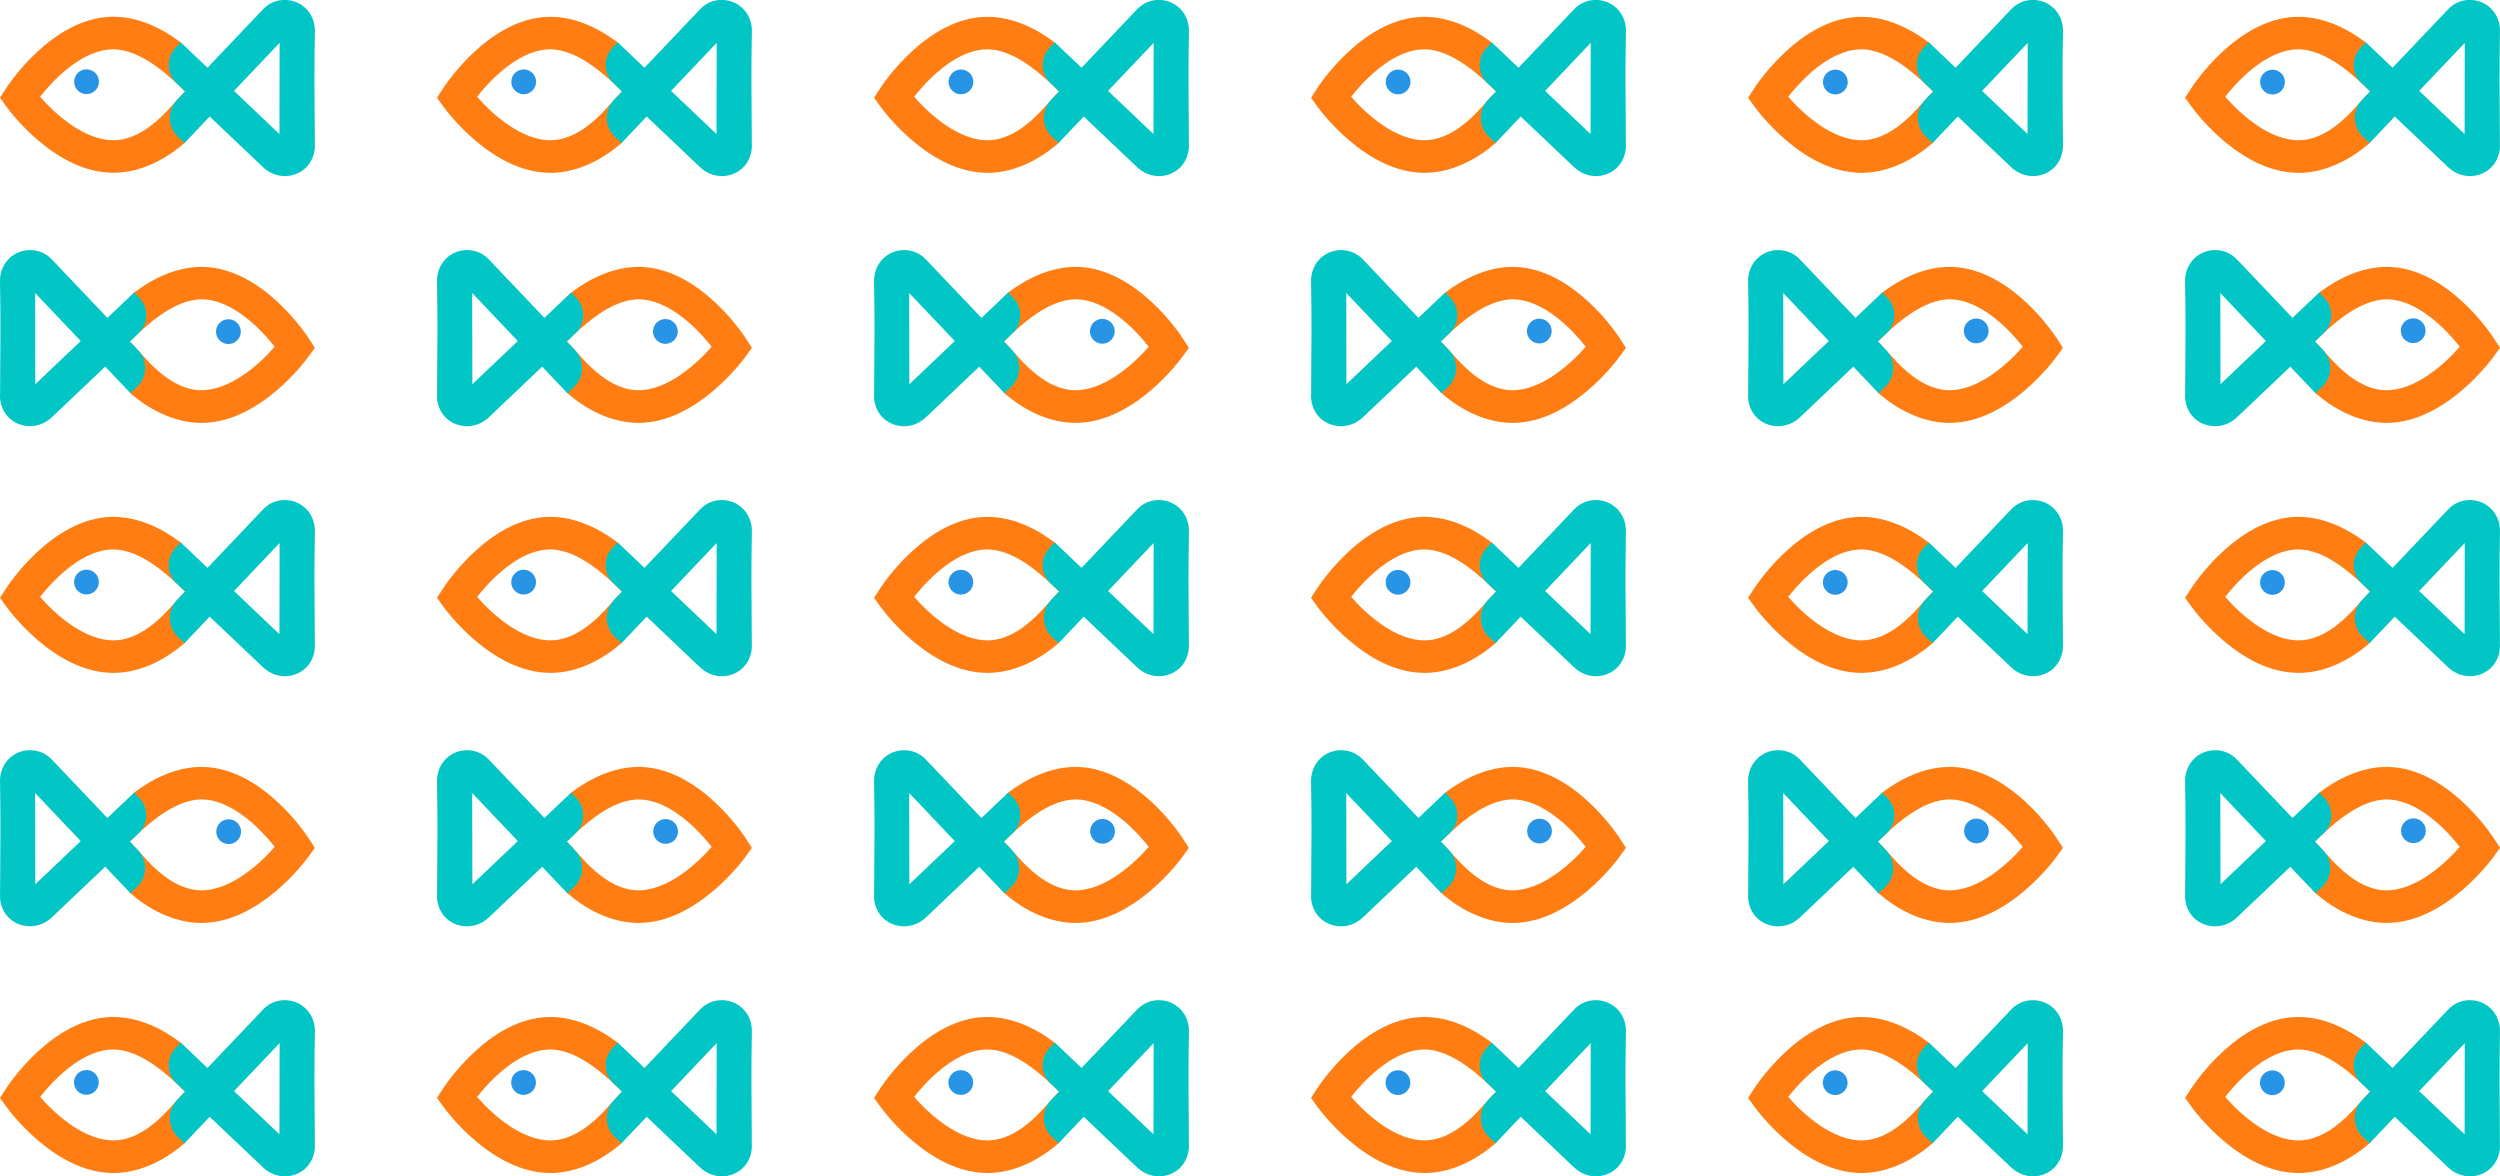<svg enable-background="new 0 0 320.72 150.91" viewBox="0 0 320.72 150.91" xmlns="http://www.w3.org/2000/svg"><path d="m.83 13.69-.83-1.16.77-1.19c.23-.37 5.86-8.99 13.51-9.19h.27c3.28 0 6.29 1.52 8.63 3.29 1.06.8 1.93 11.67.48 12.92-2.31 1.99-5.42 3.72-8.86 3.8-.09 0-.18 0-.27 0-7.53.01-13.45-8.12-13.7-8.47zm13.56-7.36c-2.74.07-5.28 1.96-6.94 3.54-.97.92-1.75 1.84-2.3 2.54 1.95 2.25 5.75 5.67 9.54 5.58 2.74-.07 5.11-2.03 6.68-3.69 1.06-1.12 1.6-1.81 2.38-2.56-1.84-1.78-5.58-5.49-9.36-5.41z" fill="#ff7d12"/><path d="m22.7 12.82c-.62.65-.94 1.5-.92 2.39s.39 1.72 1.04 2.34l.85.8 3.23-3.4 6.85 6.5c.78.74 1.79 1.14 2.8 1.14.43 0 .86-.07 1.27-.21 1.93-.67 2.67-2.47 2.57-3.97l-.01-1.62c-.04-4.2-.07-8.54.02-12.84 0-1.13-.43-2.17-1.2-2.9-.73-.7-1.7-1.07-2.72-1.06-1.04.01-2.01.44-2.73 1.2l-7.13 7.5-3.43-3.26-.67.7c-1.22 1.28-1.17 3.32.12 4.54l1.1 1.05zm7.32-1.16 5.85-6.16-.02 11.7z" fill="#02c6c6"/><ellipse cx="11.1" cy="10.48" fill="#2894e5" rx="1.59" ry="1.59" transform="matrix(.986 -.169 .169 .986 -1.613 2.028)"/><path d="m25.86 54.25c-.09 0-.18 0-.27 0-3.44-.09-6.56-1.81-8.86-3.8-1.46-1.26-.58-12.12.48-12.92 2.34-1.76 5.35-3.29 8.63-3.29h.27c7.65.2 13.28 8.82 13.51 9.19l.77 1.19-.83 1.15c-.25.34-6.17 8.48-13.7 8.48zm-9.22-10.44c.77.76 1.32 1.44 2.38 2.56 1.57 1.66 3.95 3.62 6.68 3.69 3.79.09 7.59-3.33 9.54-5.58-.55-.7-1.34-1.62-2.3-2.54-1.66-1.57-4.21-3.47-6.94-3.54-3.78-.07-7.52 3.64-9.36 5.41z" fill="#ff7d12"/><path d="m16.66 43.81 1.1-1.05c1.29-1.22 1.34-3.26.12-4.54l-.67-.7-3.43 3.26-7.13-7.5c-.72-.76-1.69-1.18-2.73-1.2-1.02-.01-1.98.36-2.72 1.06-.76.72-1.2 1.77-1.2 2.89.09 4.3.06 8.64.02 12.84l-.01 1.62c-.11 1.51.64 3.31 2.57 3.97.42.14.85.21 1.27.21 1.01 0 2.02-.4 2.8-1.14l6.85-6.5 3.23 3.4.85-.8c.65-.62 1.02-1.45 1.04-2.34s-.3-1.74-.92-2.39zm-12.13 5.48-.02-11.7 5.85 6.16z" fill="#02c6c6"/><ellipse cx="29.29" cy="42.56" fill="#2894e5" rx="1.59" ry="1.59" transform="matrix(.169 -.986 .986 .169 -17.611 64.234)"/><path d="m.83 77.84-.83-1.15.77-1.19c.24-.37 5.86-8.99 13.51-9.19h.27c3.28 0 6.29 1.52 8.63 3.29 1.06.8 1.93 11.67.48 12.92-2.31 1.99-5.42 3.72-8.86 3.8-.09 0-.18 0-.27 0-7.53.01-13.45-8.13-13.7-8.48zm13.56-7.35c-2.74.07-5.28 1.96-6.94 3.54-.97.92-1.75 1.84-2.3 2.54 1.95 2.25 5.75 5.67 9.54 5.58 2.74-.07 5.11-2.03 6.68-3.69 1.06-1.12 1.6-1.81 2.38-2.56-1.84-1.78-5.58-5.5-9.36-5.41z" fill="#ff7d12"/><path d="m22.7 76.98c-.62.65-.94 1.5-.92 2.39s.39 1.72 1.04 2.34l.85.8 3.23-3.4 6.85 6.5c.78.74 1.79 1.14 2.8 1.14.43 0 .86-.07 1.27-.21 1.93-.67 2.67-2.47 2.57-3.97l-.01-1.62c-.04-4.2-.07-8.54.02-12.84 0-1.13-.43-2.17-1.2-2.9-.73-.7-1.7-1.07-2.72-1.06-1.04.01-2.01.44-2.73 1.2l-7.13 7.5-3.43-3.26-.67.7c-1.22 1.28-1.17 3.32.12 4.54l1.1 1.05zm7.32-1.16 5.85-6.16-.02 11.7z" fill="#02c6c6"/><ellipse cx="11.1" cy="74.64" fill="#2894e5" rx="1.59" ry="1.59" transform="matrix(.986 -.169 .169 .986 -12.467 2.953)"/><path d="m25.86 118.4c-.09 0-.18 0-.27 0-3.44-.09-6.56-1.81-8.86-3.8-1.46-1.26-.58-12.12.48-12.92 2.34-1.76 5.35-3.29 8.63-3.29h.27c7.65.2 13.28 8.82 13.51 9.19l.77 1.19-.83 1.15c-.25.35-6.17 8.48-13.7 8.48zm-9.22-10.43c.77.76 1.32 1.44 2.38 2.56 1.57 1.66 3.95 3.62 6.68 3.69 3.79.09 7.59-3.33 9.54-5.58-.55-.7-1.34-1.62-2.3-2.54-1.66-1.57-4.21-3.47-6.94-3.54-3.78-.08-7.52 3.64-9.36 5.41z" fill="#ff7d12"/><path d="m16.66 107.97 1.1-1.05c1.29-1.22 1.34-3.26.12-4.54l-.67-.7-3.43 3.26-7.13-7.5c-.72-.76-1.69-1.18-2.73-1.2-1.02-.02-1.99.36-2.72 1.05-.76.73-1.2 1.77-1.2 2.9.09 4.3.06 8.64.02 12.84l-.01 1.62c-.11 1.51.64 3.31 2.57 3.97.42.14.85.21 1.27.21 1.01 0 2.02-.4 2.8-1.14l6.85-6.5 3.23 3.4.85-.8c.65-.62 1.02-1.45 1.04-2.34s-.3-1.74-.92-2.39zm-12.13 5.47-.02-11.7 5.85 6.16z" fill="#02c6c6"/><ellipse cx="29.29" cy="106.72" fill="#2894e5" rx="1.59" ry="1.59" transform="matrix(.169 -.986 .986 .169 -80.843 117.538)"/><path d="m.83 142-.83-1.15.77-1.19c.24-.37 5.86-8.99 13.51-9.19h.27c3.28 0 6.29 1.52 8.63 3.29 1.06.8 1.93 11.67.48 12.92-2.31 1.99-5.42 3.72-8.86 3.8-.09 0-.18 0-.27 0-7.53 0-13.45-8.13-13.7-8.48zm13.56-7.36c-2.74.07-5.28 1.96-6.94 3.54-.97.92-1.75 1.84-2.3 2.54 1.95 2.25 5.75 5.67 9.54 5.58 2.74-.07 5.11-2.03 6.68-3.69 1.06-1.12 1.6-1.81 2.38-2.56-1.84-1.78-5.58-5.49-9.36-5.41z" fill="#ff7d12"/><path d="m22.7 141.14c-.62.65-.94 1.5-.92 2.39s.39 1.72 1.04 2.34l.85.8 3.23-3.4 6.85 6.5c.78.74 1.79 1.14 2.8 1.14.43 0 .86-.07 1.27-.21 1.93-.67 2.67-2.47 2.57-3.97l-.01-1.62c-.04-4.2-.07-8.54.02-12.84 0-1.13-.43-2.17-1.2-2.9-.73-.7-1.7-1.07-2.72-1.06-1.04.01-2.01.44-2.73 1.2l-7.13 7.5-3.43-3.26-.67.7c-1.22 1.28-1.17 3.32.12 4.54l1.1 1.05zm7.32-1.16 5.85-6.16-.02 11.7z" fill="#02c6c6"/><ellipse cx="11.1" cy="138.8" fill="#2894e5" rx="1.59" ry="1.59" transform="matrix(.986 -.169 .169 .986 -23.32 3.878)"/><path d="m56.89 13.69-.83-1.15.77-1.19c.24-.37 5.86-8.99 13.51-9.19h.27c3.28 0 6.29 1.52 8.63 3.29 1.06.8 1.93 11.67.48 12.92-2.31 1.99-5.42 3.72-8.86 3.8-.09 0-.18 0-.27 0-7.52 0-13.45-8.13-13.7-8.48zm13.56-7.36c-2.74.07-5.28 1.96-6.94 3.54-.97.92-1.75 1.84-2.3 2.54 1.95 2.25 5.75 5.67 9.54 5.58 2.74-.07 5.11-2.03 6.68-3.69 1.06-1.12 1.6-1.81 2.38-2.56-1.83-1.78-5.58-5.49-9.36-5.41z" fill="#ff7d12"/><path d="m78.76 12.82c-.62.65-.94 1.5-.92 2.39s.39 1.72 1.04 2.34l.85.8 3.23-3.4 6.85 6.5c.78.74 1.79 1.14 2.8 1.14.43 0 .86-.07 1.27-.21 1.93-.67 2.67-2.47 2.57-3.97l-.01-1.62c-.04-4.2-.07-8.54.02-12.84 0-1.13-.43-2.17-1.2-2.9-.73-.7-1.7-1.07-2.72-1.06-1.04.01-2.01.44-2.73 1.2l-7.13 7.5-3.43-3.26-.67.7c-1.22 1.28-1.17 3.32.12 4.54l1.1 1.05zm7.33-1.16 5.85-6.16-.02 11.7z" fill="#02c6c6"/><ellipse cx="67.16" cy="10.48" fill="#2894e5" rx="1.59" ry="1.59" transform="matrix(.986 -.169 .169 .986 -.805 11.512)"/><path d="m81.93 54.25c-.09 0-.18 0-.27 0-3.44-.09-6.56-1.81-8.86-3.8-1.46-1.26-.58-12.12.48-12.92 2.34-1.76 5.35-3.29 8.63-3.29h.27c7.65.2 13.28 8.82 13.51 9.19l.77 1.19-.83 1.15c-.25.34-6.18 8.48-13.7 8.48zm-9.23-10.44c.77.76 1.32 1.44 2.38 2.56 1.57 1.66 3.95 3.62 6.68 3.69 3.79.09 7.59-3.33 9.54-5.58-.55-.7-1.34-1.62-2.3-2.54-1.66-1.57-4.21-3.47-6.94-3.54-3.77-.07-7.52 3.64-9.36 5.41z" fill="#ff7d12"/><path d="m72.72 43.81 1.1-1.05c1.29-1.22 1.34-3.26.12-4.54l-.67-.7-3.43 3.26-7.13-7.5c-.72-.76-1.69-1.18-2.73-1.2-1.02-.01-1.98.36-2.72 1.06-.76.73-1.2 1.77-1.2 2.9.09 4.3.06 8.64.02 12.84l-.01 1.62c-.11 1.51.64 3.31 2.57 3.97.42.14.85.21 1.27.21 1.01 0 2.02-.4 2.8-1.14l6.85-6.5 3.23 3.4.85-.8c.65-.62 1.02-1.45 1.04-2.34s-.3-1.74-.92-2.39zm-12.12 5.48-.02-11.7 5.85 6.16z" fill="#02c6c6"/><ellipse cx="85.36" cy="42.56" fill="#2894e5" rx="1.59" ry="1.59" transform="matrix(.169 -.986 .986 .169 28.97 119.491)"/><path d="m56.89 77.84-.83-1.15.77-1.19c.24-.37 5.86-8.99 13.51-9.19h.27c3.28 0 6.29 1.52 8.63 3.29 1.06.8 1.93 11.67.48 12.92-2.31 1.99-5.42 3.72-8.86 3.8-.09 0-.18 0-.27 0-7.52.01-13.45-8.13-13.7-8.48zm13.56-7.35c-2.74.07-5.28 1.96-6.94 3.54-.97.92-1.75 1.84-2.3 2.54 1.95 2.25 5.75 5.67 9.54 5.58 2.74-.07 5.11-2.03 6.68-3.69 1.06-1.12 1.6-1.81 2.38-2.56-1.83-1.78-5.58-5.5-9.36-5.41z" fill="#ff7d12"/><path d="m78.76 76.98c-.62.65-.94 1.5-.92 2.39s.39 1.72 1.04 2.34l.85.8 3.23-3.4 6.85 6.5c.78.74 1.79 1.14 2.8 1.14.43 0 .86-.07 1.27-.21 1.93-.67 2.67-2.47 2.57-3.97l-.01-1.62c-.04-4.2-.07-8.54.02-12.84 0-1.13-.43-2.17-1.2-2.9-.73-.7-1.7-1.07-2.72-1.06-1.04.01-2.01.44-2.73 1.2l-7.13 7.5-3.43-3.26-.67.7c-1.22 1.28-1.17 3.32.12 4.54l1.1 1.05zm7.33-1.16 5.85-6.16-.02 11.7z" fill="#02c6c6"/><ellipse cx="67.16" cy="74.64" fill="#2894e5" rx="1.59" ry="1.59" transform="matrix(.986 -.169 .169 .986 -11.659 12.437)"/><path d="m81.93 118.4c-.09 0-.18 0-.27 0-3.44-.09-6.56-1.81-8.86-3.8-1.46-1.26-.58-12.12.48-12.92 2.34-1.76 5.35-3.29 8.63-3.29h.27c7.65.2 13.28 8.82 13.51 9.19l.77 1.19-.83 1.15c-.25.35-6.18 8.48-13.7 8.48zm-9.23-10.43c.77.76 1.32 1.44 2.38 2.56 1.57 1.66 3.95 3.62 6.68 3.69 3.79.09 7.59-3.33 9.54-5.58-.55-.7-1.34-1.62-2.3-2.54-1.66-1.57-4.21-3.47-6.94-3.54-3.77-.08-7.52 3.64-9.36 5.41z" fill="#ff7d12"/><path d="m72.72 107.97 1.1-1.05c1.29-1.22 1.34-3.26.12-4.54l-.67-.7-3.43 3.26-7.13-7.5c-.72-.76-1.69-1.18-2.73-1.2-1.02-.01-1.98.36-2.72 1.06-.76.73-1.2 1.77-1.2 2.9.09 4.3.06 8.64.02 12.84l-.01 1.62c-.11 1.51.64 3.31 2.57 3.97.42.14.85.21 1.27.21 1.01 0 2.02-.4 2.8-1.14l6.85-6.5 3.23 3.4.85-.8c.65-.62 1.02-1.45 1.04-2.34s-.3-1.74-.92-2.39zm-12.12 5.47-.02-11.7 5.85 6.16z" fill="#02c6c6"/><ellipse cx="85.36" cy="106.72" fill="#2894e5" rx="1.59" ry="1.59" transform="matrix(.169 -.986 .986 .169 -34.262 172.795)"/><path d="m56.89 142-.83-1.15.77-1.19c.24-.37 5.86-8.99 13.51-9.19h.27c3.28 0 6.29 1.52 8.63 3.29 1.06.8 1.93 11.67.48 12.92-2.31 1.99-5.42 3.72-8.86 3.8-.09 0-.18 0-.27 0-7.52 0-13.45-8.13-13.7-8.48zm13.56-7.36c-2.74.07-5.28 1.96-6.94 3.54-.97.92-1.75 1.84-2.3 2.54 1.95 2.25 5.75 5.67 9.54 5.58 2.74-.07 5.11-2.03 6.68-3.69 1.06-1.12 1.6-1.81 2.38-2.56-1.83-1.78-5.58-5.49-9.36-5.41z" fill="#ff7d12"/><path d="m78.76 141.14c-.62.65-.94 1.5-.92 2.39s.39 1.72 1.04 2.34l.85.8 3.23-3.4 6.85 6.5c.78.74 1.79 1.14 2.8 1.14.43 0 .86-.07 1.27-.21 1.93-.67 2.67-2.47 2.57-3.97l-.01-1.62c-.04-4.2-.07-8.54.02-12.84 0-1.13-.43-2.17-1.2-2.9-.73-.7-1.7-1.07-2.72-1.06-1.04.01-2.01.44-2.73 1.2l-7.13 7.5-3.43-3.26-.67.7c-1.22 1.28-1.17 3.32.12 4.54l1.1 1.05zm7.33-1.16 5.85-6.16-.02 11.7z" fill="#02c6c6"/><ellipse cx="67.16" cy="138.8" fill="#2894e5" rx="1.59" ry="1.59" transform="matrix(.986 -.169 .169 .986 -22.512 13.362)"/><path d="m112.96 13.69-.83-1.15.77-1.19c.24-.37 5.86-8.99 13.51-9.19h.27c3.28 0 6.29 1.52 8.63 3.29 1.06.8 1.93 11.67.48 12.92-2.31 1.99-5.42 3.72-8.86 3.8-.09 0-.18 0-.27 0-7.53 0-13.45-8.13-13.7-8.48zm13.56-7.36c-2.74.07-5.28 1.96-6.94 3.54-.97.92-1.75 1.84-2.3 2.54 1.95 2.25 5.75 5.67 9.54 5.58 2.74-.07 5.11-2.03 6.68-3.69 1.06-1.12 1.6-1.81 2.38-2.56-1.84-1.78-5.58-5.49-9.36-5.41z" fill="#ff7d12"/><path d="m134.83 12.82c-.62.65-.94 1.5-.92 2.39s.39 1.72 1.04 2.34l.85.8 3.23-3.4 6.85 6.5c.78.74 1.79 1.14 2.8 1.14.43 0 .86-.07 1.27-.21 1.93-.67 2.67-2.47 2.57-3.97l-.01-1.62c-.04-4.2-.07-8.54.02-12.84 0-1.13-.43-2.17-1.2-2.9-.73-.7-1.7-1.07-2.72-1.06-1.04.01-2.01.44-2.73 1.2l-7.13 7.5-3.43-3.26-.67.7c-1.22 1.28-1.17 3.32.12 4.54l1.1 1.05zm7.32-1.16 5.85-6.16-.02 11.7z" fill="#02c6c6"/><ellipse cx="123.23" cy="10.48" fill="#2894e5" rx="1.59" ry="1.59" transform="matrix(.986 -.169 .169 .986 .002 20.997)"/><path d="m137.99 54.25c-.09 0-.18 0-.27 0-3.44-.09-6.56-1.81-8.86-3.8-1.46-1.26-.58-12.12.48-12.92 2.34-1.76 5.35-3.29 8.63-3.29h.27c7.65.2 13.28 8.82 13.51 9.19l.77 1.19-.83 1.15c-.25.34-6.17 8.48-13.7 8.48zm-9.22-10.44c.77.76 1.32 1.44 2.38 2.56 1.57 1.66 3.95 3.62 6.68 3.69 3.79.09 7.59-3.33 9.54-5.58-.55-.7-1.34-1.62-2.3-2.54-1.66-1.57-4.21-3.47-6.94-3.54-3.78-.07-7.52 3.64-9.36 5.41z" fill="#ff7d12"/><path d="m128.79 43.81 1.1-1.05c1.29-1.22 1.34-3.26.12-4.54l-.67-.7-3.43 3.26-7.13-7.5c-.72-.76-1.69-1.18-2.73-1.2-1.02-.01-1.98.36-2.72 1.06-.76.73-1.2 1.77-1.2 2.9.09 4.3.06 8.64.02 12.84l-.01 1.62c-.11 1.51.64 3.31 2.57 3.97.42.14.85.21 1.27.21 1.01 0 2.02-.4 2.8-1.14l6.85-6.5 3.23 3.4.85-.8c.65-.62 1.02-1.45 1.04-2.34s-.3-1.74-.92-2.39zm-12.13 5.48-.02-11.7 5.85 6.16z" fill="#02c6c6"/><ellipse cx="141.42" cy="42.56" fill="#2894e5" rx="1.59" ry="1.59" transform="matrix(.169 -.986 .986 .169 75.551 174.748)"/><path d="m112.96 77.84-.83-1.15.77-1.19c.24-.37 5.86-8.99 13.51-9.19h.27c3.28 0 6.29 1.52 8.63 3.29 1.06.8 1.93 11.67.48 12.92-2.31 1.99-5.42 3.72-8.86 3.8-.09 0-.18 0-.27 0-7.53.01-13.45-8.13-13.7-8.48zm13.56-7.35c-2.74.07-5.28 1.96-6.94 3.54-.97.92-1.75 1.84-2.3 2.54 1.95 2.25 5.75 5.67 9.54 5.58 2.74-.07 5.11-2.03 6.68-3.69 1.06-1.12 1.6-1.81 2.38-2.56-1.84-1.78-5.58-5.5-9.36-5.41z" fill="#ff7d12"/><path d="m134.83 76.98c-.62.65-.94 1.5-.92 2.39s.39 1.72 1.04 2.34l.85.8 3.23-3.4 6.85 6.5c.78.74 1.79 1.14 2.8 1.14.43 0 .86-.07 1.27-.21 1.93-.67 2.67-2.47 2.57-3.97l-.01-1.62c-.04-4.2-.07-8.54.02-12.84 0-1.13-.43-2.17-1.2-2.9-.73-.7-1.7-1.07-2.72-1.06-1.04.01-2.01.44-2.73 1.2l-7.13 7.5-3.43-3.26-.67.7c-1.22 1.28-1.17 3.32.12 4.54l1.1 1.05zm7.32-1.16 5.85-6.16-.02 11.7z" fill="#02c6c6"/><ellipse cx="123.23" cy="74.64" fill="#2894e5" rx="1.59" ry="1.59" transform="matrix(.986 -.169 .169 .986 -10.851 21.921)"/><path d="m137.99 118.4c-.09 0-.18 0-.27 0-3.44-.09-6.56-1.81-8.86-3.8-1.46-1.26-.58-12.12.48-12.92 2.34-1.76 5.35-3.29 8.63-3.29h.27c7.65.2 13.28 8.82 13.51 9.19l.77 1.19-.83 1.15c-.25.35-6.17 8.48-13.7 8.48zm-9.22-10.43c.77.76 1.32 1.44 2.38 2.56 1.57 1.66 3.95 3.62 6.68 3.69 3.79.09 7.59-3.33 9.54-5.58-.55-.7-1.34-1.62-2.3-2.54-1.66-1.57-4.21-3.47-6.94-3.54-3.78-.08-7.52 3.64-9.36 5.41z" fill="#ff7d12"/><path d="m128.79 107.97 1.1-1.05c1.29-1.22 1.34-3.26.12-4.54l-.67-.7-3.43 3.26-7.13-7.5c-.72-.76-1.69-1.18-2.73-1.2-1.02-.01-1.98.36-2.72 1.06-.76.73-1.2 1.77-1.2 2.9.09 4.3.06 8.64.02 12.84l-.01 1.62c-.11 1.51.64 3.31 2.57 3.97.42.14.85.21 1.27.21 1.01 0 2.02-.4 2.8-1.14l6.85-6.5 3.23 3.4.85-.8c.65-.62 1.02-1.45 1.04-2.34s-.3-1.74-.92-2.39zm-12.13 5.47-.02-11.7 5.85 6.16z" fill="#02c6c6"/><ellipse cx="141.42" cy="106.72" fill="#2894e5" rx="1.59" ry="1.59" transform="matrix(.169 -.986 .986 .169 12.319 228.052)"/><path d="m112.96 142-.83-1.15.77-1.19c.24-.37 5.86-8.99 13.51-9.19h.27c3.28 0 6.29 1.52 8.63 3.29 1.06.8 1.93 11.67.48 12.92-2.31 1.99-5.42 3.72-8.86 3.8-.09 0-.18 0-.27 0-7.53 0-13.45-8.13-13.7-8.48zm13.56-7.36c-2.74.07-5.28 1.96-6.94 3.54-.97.92-1.75 1.84-2.3 2.54 1.95 2.25 5.75 5.67 9.54 5.58 2.74-.07 5.11-2.03 6.68-3.69 1.06-1.12 1.6-1.81 2.38-2.56-1.84-1.78-5.58-5.49-9.36-5.41z" fill="#ff7d12"/><path d="m134.83 141.14c-.62.65-.94 1.5-.92 2.39s.39 1.72 1.04 2.34l.85.8 3.23-3.4 6.85 6.5c.78.74 1.79 1.14 2.8 1.14.43 0 .86-.07 1.27-.21 1.93-.67 2.67-2.47 2.57-3.97l-.01-1.62c-.04-4.2-.07-8.54.02-12.84 0-1.13-.43-2.17-1.2-2.9-.73-.7-1.7-1.07-2.72-1.06-1.04.01-2.01.44-2.73 1.2l-7.13 7.5-3.43-3.26-.67.7c-1.22 1.28-1.17 3.32.12 4.54l1.1 1.05zm7.32-1.16 5.85-6.16-.02 11.7z" fill="#02c6c6"/><ellipse cx="123.23" cy="138.8" fill="#2894e5" rx="1.59" ry="1.59" transform="matrix(.986 -.169 .169 .986 -21.704 22.846)"/><path d="m169.02 13.69-.83-1.15.77-1.19c.24-.37 5.86-8.99 13.51-9.19h.27c3.28 0 6.29 1.52 8.63 3.29 1.06.8 1.93 11.67.48 12.92-2.31 1.99-5.42 3.72-8.86 3.8-.09 0-.18 0-.27 0-7.52 0-13.45-8.13-13.7-8.48zm13.56-7.36c-2.74.07-5.28 1.96-6.94 3.54-.97.92-1.75 1.84-2.3 2.54 1.95 2.25 5.75 5.67 9.54 5.58 2.74-.07 5.11-2.03 6.68-3.69 1.06-1.12 1.6-1.81 2.38-2.56-1.83-1.78-5.58-5.49-9.36-5.41z" fill="#ff7d12"/><path d="m190.89 12.82c-.62.65-.94 1.5-.92 2.39s.39 1.72 1.04 2.34l.85.8 3.23-3.4 6.85 6.5c.78.74 1.79 1.14 2.8 1.14.43 0 .86-.07 1.27-.21 1.93-.67 2.67-2.47 2.57-3.97l-.01-1.62c-.04-4.2-.07-8.54.02-12.84 0-1.13-.43-2.17-1.2-2.9-.73-.7-1.7-1.07-2.72-1.06-1.04.01-2.01.44-2.73 1.2l-7.13 7.5-3.43-3.26-.67.7c-1.22 1.28-1.17 3.32.12 4.54l1.1 1.05zm7.33-1.16 5.85-6.16-.02 11.7z" fill="#02c6c6"/><ellipse cx="179.29" cy="10.48" fill="#2894e5" rx="1.59" ry="1.59" transform="matrix(.986 -.169 .169 .986 .81 30.481)"/><path d="m194.06 54.25c-.09 0-.18 0-.27 0-3.44-.09-6.56-1.81-8.86-3.8-1.46-1.26-.58-12.12.48-12.92 2.34-1.76 5.35-3.29 8.63-3.29h.27c7.65.2 13.28 8.82 13.51 9.19l.77 1.19-.83 1.15c-.25.34-6.18 8.48-13.7 8.48zm-9.23-10.44c.77.76 1.32 1.44 2.38 2.56 1.57 1.66 3.95 3.62 6.68 3.69 3.79.09 7.59-3.33 9.54-5.58-.55-.7-1.34-1.62-2.3-2.54-1.66-1.57-4.21-3.47-6.94-3.54-3.77-.07-7.52 3.64-9.36 5.41z" fill="#ff7d12"/><path d="m184.85 43.81 1.1-1.05c1.29-1.22 1.34-3.26.12-4.54l-.67-.7-3.43 3.26-7.13-7.5c-.72-.76-1.69-1.18-2.73-1.2-1.02-.01-1.98.36-2.72 1.06-.76.73-1.2 1.77-1.2 2.9.09 4.3.06 8.64.02 12.84l-.01 1.62c-.11 1.51.64 3.31 2.57 3.97.42.14.85.21 1.27.21 1.01 0 2.02-.4 2.8-1.14l6.85-6.5 3.23 3.4.85-.8c.65-.62 1.02-1.45 1.04-2.34s-.3-1.74-.92-2.39zm-12.12 5.48-.02-11.7 5.85 6.16z" fill="#02c6c6"/><ellipse cx="197.49" cy="42.56" fill="#2894e5" rx="1.59" ry="1.59" transform="matrix(.169 -.986 .986 .169 122.132 230.005)"/><path d="m169.02 77.84-.83-1.15.77-1.19c.24-.37 5.86-8.99 13.51-9.19h.27c3.28 0 6.29 1.52 8.63 3.29 1.06.8 1.93 11.67.48 12.92-2.31 1.99-5.42 3.72-8.86 3.8-.09 0-.18 0-.27 0-7.52.01-13.45-8.13-13.7-8.48zm13.56-7.35c-2.74.07-5.28 1.96-6.94 3.54-.97.92-1.75 1.84-2.3 2.54 1.95 2.25 5.75 5.67 9.54 5.58 2.74-.07 5.11-2.03 6.68-3.69 1.06-1.12 1.6-1.81 2.38-2.56-1.83-1.78-5.58-5.5-9.36-5.41z" fill="#ff7d12"/><path d="m190.89 76.98c-.62.65-.94 1.5-.92 2.39s.39 1.72 1.04 2.34l.85.8 3.23-3.4 6.85 6.5c.78.74 1.79 1.14 2.8 1.14.43 0 .86-.07 1.27-.21 1.93-.67 2.67-2.47 2.57-3.97l-.01-1.62c-.04-4.2-.07-8.54.02-12.84 0-1.13-.43-2.17-1.2-2.9-.73-.7-1.7-1.07-2.72-1.06-1.04.01-2.01.44-2.73 1.2l-7.13 7.5-3.43-3.26-.67.7c-1.22 1.28-1.17 3.32.12 4.54l1.1 1.05zm7.33-1.16 5.85-6.16-.02 11.7z" fill="#02c6c6"/><ellipse cx="179.29" cy="74.64" fill="#2894e5" rx="1.59" ry="1.59" transform="matrix(.986 -.169 .169 .986 -10.043 31.405)"/><path d="m194.06 118.4c-.09 0-.18 0-.27 0-3.44-.09-6.56-1.81-8.86-3.8-1.46-1.26-.58-12.12.48-12.92 2.34-1.76 5.35-3.29 8.63-3.29h.27c7.65.2 13.28 8.82 13.51 9.19l.77 1.19-.83 1.15c-.25.35-6.18 8.48-13.7 8.48zm-9.23-10.43c.77.76 1.32 1.44 2.38 2.56 1.57 1.66 3.95 3.62 6.68 3.69 3.79.09 7.59-3.33 9.54-5.58-.55-.7-1.34-1.62-2.3-2.54-1.66-1.57-4.21-3.47-6.94-3.54-3.77-.08-7.52 3.64-9.36 5.41z" fill="#ff7d12"/><path d="m184.85 107.97 1.1-1.05c1.29-1.22 1.34-3.26.12-4.54l-.67-.7-3.43 3.26-7.13-7.5c-.72-.76-1.69-1.18-2.73-1.2-1.02-.01-1.98.36-2.72 1.06-.76.73-1.2 1.77-1.2 2.9.09 4.3.06 8.64.02 12.84l-.01 1.62c-.11 1.51.64 3.31 2.57 3.97.42.14.85.21 1.27.21 1.01 0 2.02-.4 2.8-1.14l6.85-6.5 3.23 3.4.85-.8c.65-.62 1.02-1.45 1.04-2.34s-.3-1.74-.92-2.39zm-12.12 5.47-.02-11.7 5.85 6.16z" fill="#02c6c6"/><ellipse cx="197.49" cy="106.72" fill="#2894e5" rx="1.59" ry="1.59" transform="matrix(.169 -.986 .986 .169 58.899 283.309)"/><path d="m169.02 142-.83-1.15.77-1.19c.24-.37 5.86-8.99 13.51-9.19h.27c3.28 0 6.29 1.52 8.63 3.29 1.06.8 1.93 11.67.48 12.92-2.31 1.99-5.42 3.72-8.86 3.8-.09 0-.18 0-.27 0-7.52 0-13.45-8.13-13.7-8.48zm13.56-7.36c-2.74.07-5.28 1.96-6.94 3.54-.97.92-1.75 1.84-2.3 2.54 1.95 2.25 5.75 5.67 9.54 5.58 2.74-.07 5.11-2.03 6.68-3.69 1.06-1.12 1.6-1.81 2.38-2.56-1.83-1.78-5.58-5.49-9.36-5.41z" fill="#ff7d12"/><path d="m190.89 141.14c-.62.65-.94 1.5-.92 2.39s.39 1.72 1.04 2.34l.85.8 3.23-3.4 6.85 6.5c.78.74 1.79 1.14 2.8 1.14.43 0 .86-.07 1.27-.21 1.93-.67 2.67-2.47 2.57-3.97l-.01-1.62c-.04-4.2-.07-8.54.02-12.84 0-1.13-.43-2.17-1.2-2.9-.73-.7-1.7-1.07-2.72-1.06-1.04.01-2.01.44-2.73 1.2l-7.13 7.5-3.43-3.26-.67.7c-1.22 1.28-1.17 3.32.12 4.54l1.1 1.05zm7.33-1.16 5.85-6.16-.02 11.7z" fill="#02c6c6"/><ellipse cx="179.29" cy="138.8" fill="#2894e5" rx="1.59" ry="1.59" transform="matrix(.986 -.169 .169 .986 -20.896 32.33)"/><path d="m225.09 13.69-.83-1.15.77-1.19c.24-.37 5.86-8.99 13.51-9.19h.27c3.28 0 6.29 1.52 8.63 3.29 1.06.8 1.93 11.67.48 12.92-2.31 1.99-5.42 3.72-8.86 3.8-.09 0-.18 0-.27 0-7.53 0-13.45-8.13-13.7-8.48zm13.56-7.36c-2.74.07-5.28 1.96-6.94 3.54-.97.92-1.75 1.84-2.3 2.54 1.95 2.25 5.75 5.67 9.54 5.58 2.74-.07 5.11-2.03 6.68-3.69 1.06-1.12 1.6-1.81 2.38-2.56-1.84-1.78-5.58-5.49-9.36-5.41z" fill="#ff7d12"/><path d="m246.96 12.82c-.62.65-.94 1.5-.92 2.39s.39 1.72 1.04 2.34l.85.8 3.23-3.4 6.85 6.5c.78.74 1.79 1.14 2.8 1.14.43 0 .86-.07 1.27-.21 1.93-.67 2.67-2.47 2.57-3.97l-.01-1.62c-.04-4.2-.07-8.54.02-12.84 0-1.13-.43-2.17-1.2-2.9-.73-.7-1.7-1.07-2.72-1.06-1.04.01-2.01.44-2.73 1.2l-7.13 7.5-3.43-3.26-.67.7c-1.22 1.28-1.17 3.32.12 4.54l1.1 1.05zm7.32-1.16 5.85-6.16-.02 11.7z" fill="#02c6c6"/><ellipse cx="235.36" cy="10.48" fill="#2894e5" rx="1.59" ry="1.59" transform="matrix(.986 -.169 .169 .986 1.619 39.965)"/><path d="m250.12 54.25c-.09 0-.18 0-.27 0-3.44-.09-6.56-1.81-8.86-3.8-1.46-1.26-.58-12.12.48-12.92 2.34-1.76 5.35-3.29 8.63-3.29h.27c7.65.2 13.28 8.82 13.51 9.19l.77 1.19-.83 1.15c-.25.34-6.17 8.48-13.7 8.48zm-9.22-10.44c.77.76 1.32 1.44 2.38 2.56 1.57 1.66 3.95 3.62 6.68 3.69 3.79.09 7.59-3.33 9.54-5.58-.55-.7-1.34-1.62-2.3-2.54-1.66-1.57-4.21-3.47-6.94-3.54-3.78-.07-7.52 3.64-9.36 5.41z" fill="#ff7d12"/><path d="m240.92 43.81 1.1-1.05c1.29-1.22 1.34-3.26.12-4.54l-.67-.7-3.43 3.26-7.13-7.5c-.72-.76-1.69-1.18-2.73-1.2-1.02-.01-1.98.36-2.72 1.06-.76.73-1.2 1.77-1.2 2.9.09 4.3.06 8.64.02 12.84l-.01 1.62c-.11 1.51.64 3.31 2.57 3.97.42.14.85.21 1.27.21 1.01 0 2.02-.4 2.8-1.14l6.85-6.5 3.23 3.4.85-.8c.65-.62 1.02-1.45 1.04-2.34s-.3-1.74-.92-2.39zm-12.13 5.48-.02-11.7 5.85 6.16z" fill="#02c6c6"/><ellipse cx="253.55" cy="42.56" fill="#2894e5" rx="1.59" ry="1.59" transform="matrix(.169 -.986 .986 .169 168.713 285.262)"/><path d="m225.09 77.84-.83-1.15.77-1.19c.24-.37 5.86-8.99 13.51-9.19h.27c3.28 0 6.29 1.52 8.63 3.29 1.06.8 1.93 11.67.48 12.92-2.31 1.99-5.42 3.72-8.86 3.8-.09 0-.18 0-.27 0-7.53.01-13.45-8.13-13.7-8.48zm13.56-7.35c-2.74.07-5.28 1.96-6.94 3.54-.97.92-1.75 1.84-2.3 2.54 1.95 2.25 5.75 5.67 9.54 5.58 2.74-.07 5.11-2.03 6.68-3.69 1.06-1.12 1.6-1.81 2.38-2.56-1.84-1.78-5.58-5.5-9.36-5.41z" fill="#ff7d12"/><path d="m246.96 76.98c-.62.65-.94 1.5-.92 2.39s.39 1.72 1.04 2.34l.85.8 3.23-3.4 6.85 6.5c.78.74 1.79 1.14 2.8 1.14.43 0 .86-.07 1.27-.21 1.93-.67 2.67-2.47 2.57-3.97l-.01-1.62c-.04-4.2-.07-8.54.02-12.84 0-1.13-.43-2.17-1.2-2.9-.73-.7-1.7-1.07-2.72-1.06-1.04.01-2.01.44-2.73 1.2l-7.13 7.5-3.43-3.26-.67.7c-1.22 1.28-1.17 3.32.12 4.54l1.1 1.05zm7.32-1.16 5.85-6.16-.02 11.7z" fill="#02c6c6"/><ellipse cx="235.36" cy="74.64" fill="#2894e5" rx="1.59" ry="1.59" transform="matrix(.986 -.169 .169 .986 -9.235 40.889)"/><path d="m250.12 118.4c-.09 0-.18 0-.27 0-3.44-.09-6.56-1.81-8.86-3.8-1.46-1.26-.58-12.12.48-12.92 2.34-1.76 5.35-3.29 8.63-3.29h.27c7.65.2 13.28 8.82 13.51 9.19l.77 1.19-.83 1.15c-.25.35-6.17 8.48-13.7 8.48zm-9.22-10.43c.77.76 1.32 1.44 2.38 2.56 1.57 1.66 3.95 3.62 6.68 3.69 3.79.09 7.59-3.33 9.54-5.58-.55-.7-1.34-1.62-2.3-2.54-1.66-1.57-4.21-3.47-6.94-3.54-3.78-.08-7.52 3.64-9.36 5.41z" fill="#ff7d12"/><path d="m240.92 107.97 1.1-1.05c1.29-1.22 1.34-3.26.12-4.54l-.67-.7-3.43 3.26-7.13-7.5c-.72-.76-1.69-1.18-2.73-1.2-1.02-.01-1.98.36-2.72 1.06-.76.73-1.2 1.77-1.2 2.9.09 4.3.06 8.64.02 12.84l-.01 1.62c-.11 1.51.64 3.31 2.57 3.97.42.14.85.21 1.27.21 1.01 0 2.02-.4 2.8-1.14l6.85-6.5 3.23 3.4.85-.8c.65-.62 1.02-1.45 1.04-2.34s-.3-1.74-.92-2.39zm-12.13 5.47-.02-11.7 5.85 6.16z" fill="#02c6c6"/><ellipse cx="253.55" cy="106.72" fill="#2894e5" rx="1.59" ry="1.59" transform="matrix(.169 -.986 .986 .169 105.48 338.566)"/><path d="m225.09 142-.83-1.15.77-1.19c.24-.37 5.86-8.99 13.51-9.19h.27c3.28 0 6.29 1.52 8.63 3.29 1.06.8 1.93 11.67.48 12.92-2.31 1.99-5.42 3.72-8.86 3.8-.09 0-.18 0-.27 0-7.53 0-13.45-8.13-13.7-8.48zm13.56-7.36c-2.74.07-5.28 1.96-6.94 3.54-.97.92-1.75 1.84-2.3 2.54 1.95 2.25 5.75 5.67 9.54 5.58 2.74-.07 5.11-2.03 6.68-3.69 1.06-1.12 1.6-1.81 2.38-2.56-1.84-1.78-5.58-5.49-9.36-5.41z" fill="#ff7d12"/><path d="m246.96 141.14c-.62.65-.94 1.5-.92 2.39s.39 1.72 1.04 2.34l.85.8 3.23-3.4 6.85 6.5c.78.74 1.79 1.14 2.8 1.14.43 0 .86-.07 1.27-.21 1.93-.67 2.67-2.47 2.57-3.97l-.01-1.62c-.04-4.2-.07-8.54.02-12.84 0-1.13-.43-2.17-1.2-2.9-.73-.7-1.7-1.07-2.72-1.06-1.04.01-2.01.44-2.73 1.2l-7.13 7.5-3.43-3.26-.67.7c-1.22 1.28-1.17 3.32.12 4.54l1.1 1.05zm7.32-1.16 5.85-6.16-.02 11.7z" fill="#02c6c6"/><ellipse cx="235.36" cy="138.8" fill="#2894e5" rx="1.59" ry="1.59" transform="matrix(.986 -.169 .169 .986 -20.088 41.814)"/><path d="m281.15 13.69-.83-1.15.77-1.19c.24-.37 5.86-8.99 13.51-9.19h.27c3.28 0 6.29 1.52 8.63 3.29 1.06.8 1.93 11.67.48 12.92-2.31 1.99-5.42 3.72-8.86 3.8-.09 0-.18 0-.27 0-7.52 0-13.45-8.13-13.7-8.48zm13.56-7.36c-2.74.07-5.28 1.96-6.94 3.54-.97.92-1.75 1.84-2.3 2.54 1.95 2.25 5.75 5.67 9.54 5.58 2.74-.07 5.11-2.03 6.68-3.69 1.06-1.12 1.6-1.81 2.38-2.56-1.83-1.78-5.58-5.49-9.36-5.41z" fill="#ff7d12"/><path d="m303.02 12.82c-.62.65-.94 1.5-.92 2.39s.39 1.72 1.04 2.34l.85.8 3.23-3.4 6.85 6.5c.78.74 1.79 1.14 2.8 1.14.43 0 .86-.07 1.27-.21 1.93-.67 2.67-2.47 2.57-3.97l-.01-1.62c-.04-4.2-.07-8.54.02-12.84 0-1.13-.43-2.17-1.2-2.9-.73-.7-1.7-1.07-2.72-1.06-1.04.01-2.01.44-2.73 1.2l-7.13 7.5-3.43-3.26-.67.7c-1.22 1.28-1.17 3.32.12 4.54l1.1 1.05zm7.33-1.16 5.85-6.16-.02 11.7z" fill="#02c6c6"/><ellipse cx="291.42" cy="10.48" fill="#2894e5" rx="1.59" ry="1.59" transform="matrix(.986 -.169 .169 .986 2.426 49.449)"/><path d="m306.19 54.25c-.09 0-.18 0-.27 0-3.44-.09-6.56-1.81-8.86-3.8-1.46-1.26-.58-12.12.48-12.92 2.34-1.76 5.35-3.29 8.63-3.29h.27c7.65.2 13.28 8.82 13.51 9.19l.77 1.19-.83 1.15c-.25.34-6.18 8.48-13.7 8.48zm-9.23-10.44c.77.76 1.32 1.44 2.38 2.56 1.57 1.66 3.95 3.62 6.68 3.69 3.79.09 7.59-3.33 9.54-5.58-.55-.7-1.34-1.62-2.3-2.54-1.66-1.57-4.21-3.47-6.94-3.54-3.77-.07-7.52 3.64-9.36 5.41z" fill="#ff7d12"/><path d="m296.98 43.81 1.1-1.05c1.29-1.22 1.34-3.26.12-4.54l-.67-.7-3.43 3.26-7.13-7.5c-.72-.76-1.69-1.18-2.73-1.2-1.02-.01-1.98.36-2.72 1.06-.76.73-1.2 1.77-1.2 2.9.09 4.3.06 8.64.02 12.84l-.01 1.62c-.11 1.51.64 3.31 2.57 3.97.42.14.85.21 1.27.21 1.01 0 2.02-.4 2.8-1.14l6.85-6.5 3.23 3.4.85-.8c.65-.62 1.02-1.45 1.04-2.34s-.3-1.74-.92-2.39zm-12.12 5.48-.02-11.7 5.85 6.16z" fill="#02c6c6"/><ellipse cx="309.62" cy="42.56" fill="#2894e5" rx="1.59" ry="1.59" transform="matrix(.169 -.986 .986 .169 215.294 340.519)"/><path d="m281.15 77.84-.83-1.15.77-1.19c.24-.37 5.86-8.99 13.51-9.19h.27c3.28 0 6.29 1.52 8.63 3.29 1.06.8 1.93 11.67.48 12.92-2.31 1.99-5.42 3.72-8.86 3.8-.09 0-.18 0-.27 0-7.52.01-13.45-8.13-13.7-8.48zm13.56-7.35c-2.74.07-5.28 1.96-6.94 3.54-.97.92-1.75 1.84-2.3 2.54 1.95 2.25 5.75 5.67 9.54 5.58 2.74-.07 5.11-2.03 6.68-3.69 1.06-1.12 1.6-1.81 2.38-2.56-1.83-1.78-5.58-5.5-9.36-5.41z" fill="#ff7d12"/><path d="m303.02 76.98c-.62.65-.94 1.5-.92 2.39s.39 1.72 1.04 2.34l.85.8 3.23-3.4 6.85 6.5c.78.74 1.79 1.14 2.8 1.14.43 0 .86-.07 1.27-.21 1.93-.67 2.67-2.47 2.57-3.97l-.01-1.62c-.04-4.2-.07-8.54.02-12.84 0-1.13-.43-2.17-1.2-2.9-.73-.7-1.7-1.07-2.72-1.06-1.04.01-2.01.44-2.73 1.2l-7.13 7.5-3.43-3.26-.67.7c-1.22 1.28-1.17 3.32.12 4.54l1.1 1.05zm7.33-1.16 5.85-6.16-.02 11.7z" fill="#02c6c6"/><ellipse cx="291.42" cy="74.64" fill="#2894e5" rx="1.59" ry="1.59" transform="matrix(.986 -.169 .169 .986 -8.427 50.374)"/><path d="m306.19 118.4c-.09 0-.18 0-.27 0-3.44-.09-6.56-1.81-8.86-3.8-1.46-1.26-.58-12.12.48-12.92 2.34-1.76 5.35-3.29 8.63-3.29h.27c7.65.2 13.28 8.82 13.51 9.19l.77 1.19-.83 1.15c-.25.35-6.18 8.48-13.7 8.48zm-9.23-10.43c.77.76 1.32 1.44 2.38 2.56 1.57 1.66 3.95 3.62 6.68 3.69 3.79.09 7.59-3.33 9.54-5.58-.55-.7-1.34-1.62-2.3-2.54-1.66-1.57-4.21-3.47-6.94-3.54-3.77-.08-7.52 3.64-9.36 5.41z" fill="#ff7d12"/><path d="m296.98 107.97 1.1-1.05c1.29-1.22 1.34-3.26.12-4.54l-.67-.7-3.43 3.26-7.13-7.5c-.72-.76-1.69-1.18-2.73-1.2-1.02-.01-1.98.36-2.72 1.06-.76.73-1.2 1.77-1.2 2.9.09 4.3.06 8.64.02 12.84l-.01 1.62c-.11 1.51.64 3.31 2.57 3.97.42.14.85.21 1.27.21 1.01 0 2.02-.4 2.8-1.14l6.85-6.5 3.23 3.4.85-.8c.65-.62 1.02-1.45 1.04-2.34s-.3-1.74-.92-2.39zm-12.12 5.47-.02-11.7 5.85 6.16z" fill="#02c6c6"/><ellipse cx="309.62" cy="106.72" fill="#2894e5" rx="1.59" ry="1.59" transform="matrix(.169 -.986 .986 .169 152.061 393.823)"/><path d="m281.15 142-.83-1.15.77-1.19c.24-.37 5.86-8.99 13.51-9.19h.27c3.28 0 6.29 1.52 8.63 3.29 1.06.8 1.93 11.67.48 12.92-2.31 1.99-5.42 3.72-8.86 3.8-.09 0-.18 0-.27 0-7.52 0-13.45-8.13-13.7-8.48zm13.56-7.36c-2.74.07-5.28 1.96-6.94 3.54-.97.92-1.75 1.84-2.3 2.54 1.95 2.25 5.75 5.67 9.54 5.58 2.74-.07 5.11-2.03 6.68-3.69 1.06-1.12 1.6-1.81 2.38-2.56-1.83-1.78-5.58-5.49-9.36-5.41z" fill="#ff7d12"/><path d="m303.02 141.14c-.62.65-.94 1.5-.92 2.39s.39 1.72 1.04 2.34l.85.8 3.23-3.4 6.85 6.5c.78.74 1.79 1.14 2.8 1.14.43 0 .86-.07 1.27-.21 1.93-.67 2.67-2.47 2.57-3.97l-.01-1.62c-.04-4.2-.07-8.54.02-12.84 0-1.13-.43-2.17-1.2-2.9-.73-.7-1.7-1.07-2.72-1.06-1.04.01-2.01.44-2.73 1.2l-7.13 7.5-3.43-3.26-.67.7c-1.22 1.28-1.17 3.32.12 4.54l1.1 1.05zm7.33-1.16 5.85-6.16-.02 11.7z" fill="#02c6c6"/><ellipse cx="291.42" cy="138.8" fill="#2894e5" rx="1.59" ry="1.59" transform="matrix(.986 -.169 .169 .986 -19.28 51.298)"/></svg>